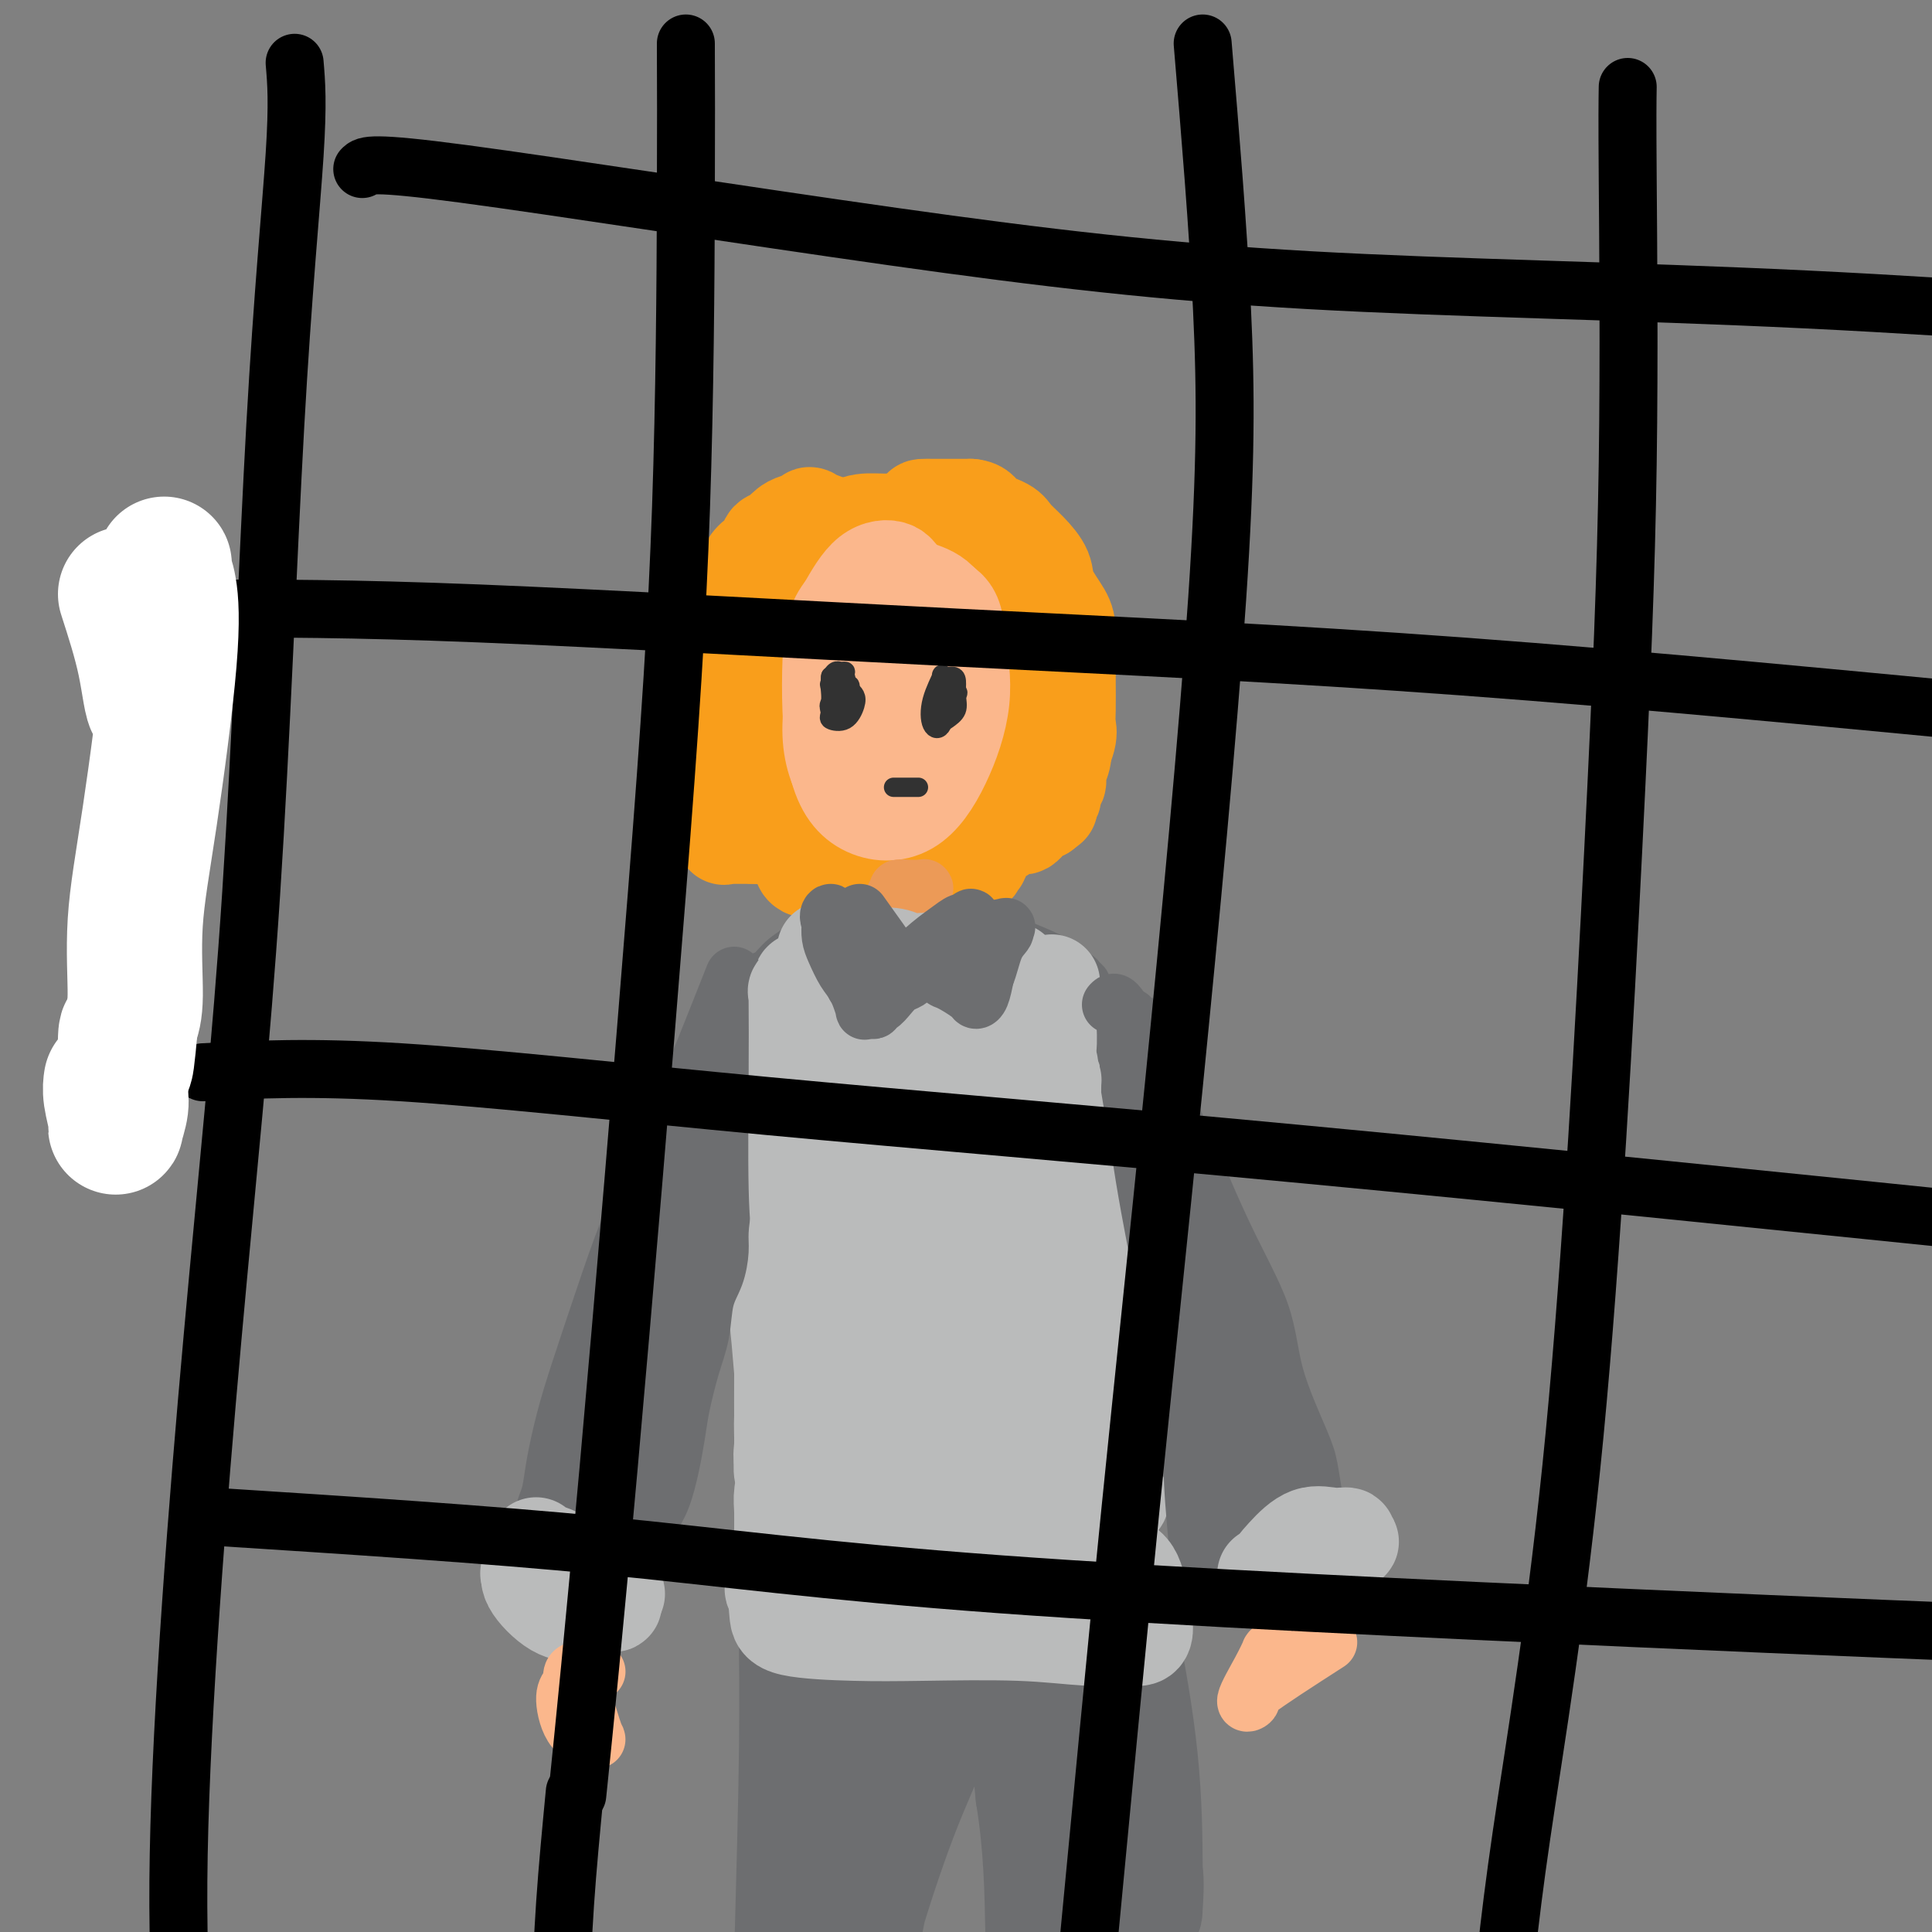<svg viewBox='0 0 400 400' version='1.1' xmlns='http://www.w3.org/2000/svg' xmlns:xlink='http://www.w3.org/1999/xlink'><rect x="0" y="0" width="400" height="400" fill="#808080" stroke="none"/><g fill='none' stroke='rgb(249,158,27)' stroke-width='20' stroke-linecap='round' stroke-linejoin='round'><path d='M176,110c-3.458,-1.244 -6.916,-2.488 -8,-3c-1.084,-0.512 0.205,-0.292 0,0c-0.205,0.292 -1.905,0.654 -3,1c-1.095,0.346 -1.584,0.674 -2,1c-0.416,0.326 -0.758,0.650 -1,1c-0.242,0.350 -0.384,0.727 -1,1c-0.616,0.273 -1.706,0.442 -2,1c-0.294,0.558 0.209,1.506 0,2c-0.209,0.494 -1.131,0.536 -2,1c-0.869,0.464 -1.686,1.351 -2,2c-0.314,0.649 -0.125,1.060 0,1c0.125,-0.060 0.184,-0.590 0,0c-0.184,0.590 -0.613,2.299 -1,3c-0.387,0.701 -0.733,0.394 -1,1c-0.267,0.606 -0.457,2.125 -1,3c-0.543,0.875 -1.441,1.107 -2,2c-0.559,0.893 -0.780,2.446 -1,4'/><path d='M149,131c-1.499,3.489 -0.247,2.710 0,3c0.247,0.290 -0.512,1.649 -1,3c-0.488,1.351 -0.705,2.695 -1,4c-0.295,1.305 -0.668,2.570 -1,4c-0.332,1.430 -0.622,3.024 -1,4c-0.378,0.976 -0.844,1.333 -1,2c-0.156,0.667 -0.000,1.643 0,2c0.000,0.357 -0.155,0.096 0,0c0.155,-0.096 0.619,-0.026 1,0c0.381,0.026 0.679,0.007 1,0c0.321,-0.007 0.663,-0.002 1,0c0.337,0.002 0.668,0.000 1,0c0.332,-0.000 0.666,-0.000 1,0c0.334,0.000 0.667,0.000 1,0'/><path d='M150,153c0.944,-0.091 0.306,-0.320 0,0c-0.306,0.320 -0.278,1.189 0,2c0.278,0.811 0.806,1.563 1,2c0.194,0.437 0.053,0.560 0,1c-0.053,0.440 -0.018,1.197 0,2c0.018,0.803 0.019,1.653 0,2c-0.019,0.347 -0.057,0.192 0,1c0.057,0.808 0.211,2.581 0,4c-0.211,1.419 -0.785,2.485 -1,3c-0.215,0.515 -0.071,0.478 0,1c0.071,0.522 0.068,1.604 0,2c-0.068,0.396 -0.200,0.106 0,0c0.200,-0.106 0.734,-0.028 1,0c0.266,0.028 0.264,0.008 1,0c0.736,-0.008 2.210,-0.002 3,0c0.790,0.002 0.895,0.001 1,0'/><path d='M156,173c1.575,0.044 2.512,0.155 3,0c0.488,-0.155 0.526,-0.574 1,-1c0.474,-0.426 1.385,-0.858 2,-1c0.615,-0.142 0.934,0.006 1,0c0.066,-0.006 -0.122,-0.168 0,0c0.122,0.168 0.554,0.664 1,1c0.446,0.336 0.907,0.510 1,1c0.093,0.490 -0.182,1.294 0,2c0.182,0.706 0.821,1.313 1,2c0.179,0.687 -0.102,1.452 0,2c0.102,0.548 0.589,0.877 1,1c0.411,0.123 0.748,0.038 1,0c0.252,-0.038 0.418,-0.031 1,0c0.582,0.031 1.580,0.085 2,0c0.420,-0.085 0.263,-0.310 1,-1c0.737,-0.690 2.369,-1.845 4,-3'/><path d='M176,176c1.511,-0.845 0.789,-0.959 1,-1c0.211,-0.041 1.356,-0.010 2,0c0.644,0.010 0.788,-0.001 1,0c0.212,0.001 0.493,0.014 1,0c0.507,-0.014 1.239,-0.055 2,0c0.761,0.055 1.550,0.204 2,1c0.450,0.796 0.563,2.238 1,3c0.437,0.762 1.200,0.846 2,1c0.800,0.154 1.637,0.380 2,1c0.363,0.620 0.253,1.633 1,2c0.747,0.367 2.351,0.087 3,0c0.649,-0.087 0.342,0.018 1,0c0.658,-0.018 2.279,-0.159 3,0c0.721,0.159 0.540,0.620 1,0c0.460,-0.620 1.560,-2.320 2,-3c0.440,-0.680 0.220,-0.340 0,0'/><path d='M201,180c1.327,-0.621 1.144,-0.673 1,-1c-0.144,-0.327 -0.249,-0.928 0,-1c0.249,-0.072 0.853,0.384 1,0c0.147,-0.384 -0.164,-1.609 0,-2c0.164,-0.391 0.804,0.050 1,0c0.196,-0.050 -0.053,-0.592 0,-1c0.053,-0.408 0.409,-0.684 1,-1c0.591,-0.316 1.419,-0.673 2,-1c0.581,-0.327 0.915,-0.623 1,-1c0.085,-0.377 -0.079,-0.836 0,-1c0.079,-0.164 0.402,-0.033 1,0c0.598,0.033 1.472,-0.033 2,0c0.528,0.033 0.708,0.163 1,0c0.292,-0.163 0.694,-0.621 1,-1c0.306,-0.379 0.516,-0.680 1,-1c0.484,-0.320 1.242,-0.660 2,-1'/><path d='M216,168c2.547,-1.990 1.415,-0.965 1,-1c-0.415,-0.035 -0.111,-1.130 0,-2c0.111,-0.870 0.030,-1.515 0,-2c-0.030,-0.485 -0.008,-0.810 0,-1c0.008,-0.190 0.002,-0.243 0,-1c-0.002,-0.757 -0.001,-2.216 0,-3c0.001,-0.784 0.001,-0.893 0,-1c-0.001,-0.107 -0.003,-0.211 0,-1c0.003,-0.789 0.010,-2.262 0,-3c-0.010,-0.738 -0.035,-0.741 0,-1c0.035,-0.259 0.132,-0.774 0,-2c-0.132,-1.226 -0.494,-3.163 -1,-5c-0.506,-1.837 -1.156,-3.575 -2,-5c-0.844,-1.425 -1.881,-2.538 -3,-4c-1.119,-1.462 -2.320,-3.275 -3,-5c-0.680,-1.725 -0.840,-3.363 -1,-5'/><path d='M207,126c-1.990,-3.904 -2.466,-4.164 -3,-5c-0.534,-0.836 -1.126,-2.248 -2,-4c-0.874,-1.752 -2.031,-3.842 -3,-5c-0.969,-1.158 -1.749,-1.382 -3,-2c-1.251,-0.618 -2.973,-1.629 -5,-2c-2.027,-0.371 -4.359,-0.100 -6,0c-1.641,0.100 -2.591,0.031 -4,0c-1.409,-0.031 -3.276,-0.024 -5,1c-1.724,1.024 -3.305,3.066 -5,5c-1.695,1.934 -3.505,3.759 -5,7c-1.495,3.241 -2.675,7.896 -3,14c-0.325,6.104 0.206,13.655 1,18c0.794,4.345 1.852,5.484 4,6c2.148,0.516 5.386,0.408 8,-2c2.614,-2.408 4.604,-7.117 6,-12c1.396,-4.883 2.198,-9.942 3,-15'/><path d='M185,130c1.287,-5.179 0.005,-4.627 -1,-5c-1.005,-0.373 -1.732,-1.670 -2,-2c-0.268,-0.330 -0.077,0.307 0,1c0.077,0.693 0.039,1.441 1,7c0.961,5.559 2.922,15.930 5,22c2.078,6.070 4.272,7.838 6,9c1.728,1.162 2.989,1.718 4,1c1.011,-0.718 1.772,-2.711 2,-7c0.228,-4.289 -0.078,-10.875 -1,-15c-0.922,-4.125 -2.461,-5.789 -4,-7c-1.539,-1.211 -3.079,-1.968 -4,-3c-0.921,-1.032 -1.222,-2.337 -2,-1c-0.778,1.337 -2.033,5.317 -2,11c0.033,5.683 1.355,13.068 3,17c1.645,3.932 3.613,4.409 5,3c1.387,-1.409 2.194,-4.705 3,-8'/><path d='M198,153c0.130,-2.887 -1.044,-6.105 -3,-9c-1.956,-2.895 -4.695,-5.466 -7,-7c-2.305,-1.534 -4.175,-2.030 -6,-2c-1.825,0.030 -3.605,0.587 -5,1c-1.395,0.413 -2.406,0.680 -3,1c-0.594,0.320 -0.771,0.691 0,-1c0.771,-1.691 2.490,-5.444 4,-9c1.510,-3.556 2.809,-6.914 4,-9c1.191,-2.086 2.273,-2.899 3,-4c0.727,-1.101 1.100,-2.491 2,-4c0.900,-1.509 2.327,-3.136 3,-4c0.673,-0.864 0.592,-0.963 1,-1c0.408,-0.037 1.305,-0.010 2,0c0.695,0.010 1.187,0.003 2,0c0.813,-0.003 1.947,-0.001 3,0c1.053,0.001 2.027,0.000 3,0'/><path d='M201,105c2.161,0.200 2.065,1.201 3,2c0.935,0.799 2.903,1.398 4,2c1.097,0.602 1.323,1.207 2,2c0.677,0.793 1.803,1.774 3,3c1.197,1.226 2.464,2.699 3,4c0.536,1.301 0.340,2.432 1,4c0.660,1.568 2.177,3.575 3,5c0.823,1.425 0.952,2.268 1,4c0.048,1.732 0.015,4.352 0,6c-0.015,1.648 -0.011,2.325 0,4c0.011,1.675 0.028,4.347 0,6c-0.028,1.653 -0.101,2.285 0,3c0.101,0.715 0.378,1.511 0,3c-0.378,1.489 -1.409,3.670 -2,5c-0.591,1.330 -0.740,1.809 -1,2c-0.260,0.191 -0.630,0.096 -1,0'/><path d='M217,160c-0.619,1.256 -0.167,0.896 0,1c0.167,0.104 0.049,0.671 0,1c-0.049,0.329 -0.028,0.421 0,1c0.028,0.579 0.064,1.645 0,2c-0.064,0.355 -0.228,-0.001 0,0c0.228,0.001 0.850,0.359 1,0c0.150,-0.359 -0.170,-1.436 0,-2c0.170,-0.564 0.829,-0.615 1,-1c0.171,-0.385 -0.146,-1.104 0,-2c0.146,-0.896 0.756,-1.970 1,-3c0.244,-1.030 0.122,-2.015 0,-3'/><path d='M220,154c0.310,-1.786 -0.417,-1.750 -2,-2c-1.583,-0.250 -4.024,-0.786 -5,-1c-0.976,-0.214 -0.488,-0.107 0,0'/></g>
<g fill='none' stroke='rgb(251,183,140)' stroke-width='20' stroke-linecap='round' stroke-linejoin='round'><path d='M187,131c-1.077,-3.612 -2.153,-7.225 -3,-8c-0.847,-0.775 -1.464,1.287 -2,4c-0.536,2.713 -0.990,6.078 -1,9c-0.010,2.922 0.426,5.400 1,7c0.574,1.600 1.287,2.320 2,1c0.713,-1.320 1.426,-4.681 2,-8c0.574,-3.319 1.010,-6.595 1,-9c-0.010,-2.405 -0.467,-3.937 -1,-5c-0.533,-1.063 -1.141,-1.657 -2,-2c-0.859,-0.343 -1.970,-0.435 -3,0c-1.030,0.435 -1.978,1.398 -3,5c-1.022,3.602 -2.116,9.845 -3,15c-0.884,5.155 -1.557,9.224 -1,13c0.557,3.776 2.345,7.260 4,9c1.655,1.740 3.176,1.738 5,0c1.824,-1.738 3.950,-5.211 5,-9c1.050,-3.789 1.025,-7.895 1,-12'/><path d='M189,141c-0.304,-3.614 -1.565,-6.648 -3,-9c-1.435,-2.352 -3.046,-4.021 -4,-5c-0.954,-0.979 -1.252,-1.269 -2,-1c-0.748,0.269 -1.945,1.097 -3,3c-1.055,1.903 -1.968,4.881 -3,9c-1.032,4.119 -2.182,9.380 -2,14c0.182,4.620 1.696,8.599 4,11c2.304,2.401 5.397,3.224 9,1c3.603,-2.224 7.715,-7.494 10,-11c2.285,-3.506 2.742,-5.248 3,-9c0.258,-3.752 0.317,-9.515 0,-13c-0.317,-3.485 -1.010,-4.694 -3,-6c-1.990,-1.306 -5.276,-2.711 -7,-4c-1.724,-1.289 -1.887,-2.462 -3,-3c-1.113,-0.538 -3.175,-0.439 -5,1c-1.825,1.439 -3.412,4.220 -5,7'/><path d='M175,126c-2.222,2.671 -2.777,5.347 -3,11c-0.223,5.653 -0.115,14.282 1,20c1.115,5.718 3.235,8.525 6,10c2.765,1.475 6.173,1.619 9,0c2.827,-1.619 5.073,-5.000 7,-9c1.927,-4.000 3.537,-8.619 4,-13c0.463,-4.381 -0.219,-8.526 -1,-12c-0.781,-3.474 -1.659,-6.279 -3,-8c-1.341,-1.721 -3.143,-2.358 -5,-3c-1.857,-0.642 -3.769,-1.288 -5,-1c-1.231,0.288 -1.780,1.511 -2,2c-0.220,0.489 -0.110,0.245 0,0'/></g>
<g fill='none' stroke='rgb(236,154,87)' stroke-width='12' stroke-linecap='round' stroke-linejoin='round'><path d='M183,189c0.847,1.490 1.694,2.980 2,5c0.306,2.020 0.072,4.571 0,6c-0.072,1.429 0.019,1.735 0,1c-0.019,-0.735 -0.149,-2.511 0,-4c0.149,-1.489 0.575,-2.690 1,-4c0.425,-1.310 0.847,-2.729 1,-4c0.153,-1.271 0.037,-2.393 0,-3c-0.037,-0.607 0.005,-0.699 0,-1c-0.005,-0.301 -0.058,-0.813 0,-1c0.058,-0.187 0.226,-0.050 0,0c-0.226,0.050 -0.845,0.013 -1,0c-0.155,-0.013 0.154,-0.004 1,0c0.846,0.004 2.228,0.001 3,0c0.772,-0.001 0.935,-0.000 1,0c0.065,0.000 0.033,0.000 0,0'/><path d='M191,184c0.663,-0.312 0.322,-0.092 0,1c-0.322,1.092 -0.624,3.055 -1,5c-0.376,1.945 -0.826,3.873 -1,5c-0.174,1.127 -0.071,1.452 0,1c0.071,-0.452 0.110,-1.681 0,-3c-0.110,-1.319 -0.370,-2.728 -1,-4c-0.630,-1.272 -1.629,-2.405 -2,-3c-0.371,-0.595 -0.112,-0.651 0,-1c0.112,-0.349 0.079,-0.993 0,-1c-0.079,-0.007 -0.202,0.621 -1,2c-0.798,1.379 -2.270,3.507 -3,5c-0.730,1.493 -0.718,2.350 -1,3c-0.282,0.650 -0.859,1.092 -1,1c-0.141,-0.092 0.154,-0.717 1,-2c0.846,-1.283 2.242,-3.224 3,-4c0.758,-0.776 0.879,-0.388 1,0'/><path d='M185,189c0.679,-1.178 0.378,-1.622 0,0c-0.378,1.622 -0.833,5.311 -1,7c-0.167,1.689 -0.045,1.378 0,1c0.045,-0.378 0.013,-0.822 0,-1c-0.013,-0.178 -0.006,-0.089 0,0'/></g>
<g fill='none' stroke='rgb(0,0,0)' stroke-width='12' stroke-linecap='round' stroke-linejoin='round'><path d='M177,198c1.234,1.701 2.469,3.401 3,4c0.531,0.599 0.359,0.096 1,0c0.641,-0.096 2.094,0.217 4,0c1.906,-0.217 4.266,-0.962 6,-2c1.734,-1.038 2.844,-2.368 4,-3c1.156,-0.632 2.360,-0.564 3,-1c0.640,-0.436 0.716,-1.374 1,-2c0.284,-0.626 0.776,-0.940 1,-1c0.224,-0.060 0.181,0.135 0,0c-0.181,-0.135 -0.499,-0.600 -1,0c-0.501,0.600 -1.184,2.266 -2,3c-0.816,0.734 -1.766,0.536 -3,1c-1.234,0.464 -2.754,1.588 -4,2c-1.246,0.412 -2.220,0.111 -3,0c-0.780,-0.111 -1.366,-0.032 -2,0c-0.634,0.032 -1.317,0.016 -2,0'/><path d='M183,199c-2.992,0.993 -1.971,0.476 -2,0c-0.029,-0.476 -1.107,-0.911 -2,-1c-0.893,-0.089 -1.602,0.168 -2,0c-0.398,-0.168 -0.485,-0.760 -1,-1c-0.515,-0.240 -1.458,-0.126 -2,0c-0.542,0.126 -0.684,0.265 -1,0c-0.316,-0.265 -0.804,-0.933 -1,-1c-0.196,-0.067 -0.098,0.466 0,1'/><path d='M172,197c-1.711,0.133 -0.489,1.467 0,2c0.489,0.533 0.244,0.267 0,0'/></g>
<g fill='none' stroke='rgb(109,110,112)' stroke-width='12' stroke-linecap='round' stroke-linejoin='round'><path d='M176,199c0.226,0.714 0.452,1.428 1,2c0.548,0.572 1.419,1.003 3,1c1.581,-0.003 3.872,-0.439 5,-1c1.128,-0.561 1.094,-1.248 1,-2c-0.094,-0.752 -0.249,-1.567 -1,-2c-0.751,-0.433 -2.099,-0.482 -4,0c-1.901,0.482 -4.355,1.494 -6,2c-1.645,0.506 -2.481,0.505 -3,0c-0.519,-0.505 -0.720,-1.514 -1,-2c-0.280,-0.486 -0.639,-0.448 -1,-1c-0.361,-0.552 -0.724,-1.694 -1,-2c-0.276,-0.306 -0.463,0.225 0,1c0.463,0.775 1.578,1.795 3,3c1.422,1.205 3.152,2.594 5,3c1.848,0.406 3.814,-0.170 6,-1c2.186,-0.830 4.593,-1.915 7,-3'/><path d='M190,197c2.901,-0.817 3.653,-0.860 4,-1c0.347,-0.140 0.288,-0.377 1,-1c0.712,-0.623 2.193,-1.632 3,-2c0.807,-0.368 0.938,-0.096 1,0c0.062,0.096 0.055,0.014 0,0c-0.055,-0.014 -0.159,0.038 0,0c0.159,-0.038 0.580,-0.167 1,0c0.420,0.167 0.840,0.630 1,1c0.160,0.370 0.059,0.648 0,1c-0.059,0.352 -0.075,0.778 0,1c0.075,0.222 0.243,0.242 0,1c-0.243,0.758 -0.897,2.256 -2,3c-1.103,0.744 -2.657,0.736 -4,1c-1.343,0.264 -2.477,0.802 -4,1c-1.523,0.198 -3.435,0.057 -5,0c-1.565,-0.057 -2.782,-0.028 -4,0'/><path d='M182,202c-3.213,0.302 -2.744,0.057 -3,0c-0.256,-0.057 -1.237,0.073 -2,0c-0.763,-0.073 -1.307,-0.350 -2,-1c-0.693,-0.650 -1.534,-1.673 -2,-2c-0.466,-0.327 -0.558,0.040 -1,0c-0.442,-0.040 -1.235,-0.488 -2,-1c-0.765,-0.512 -1.503,-1.087 -2,-1c-0.497,0.087 -0.754,0.835 -1,1c-0.246,0.165 -0.481,-0.255 -1,0c-0.519,0.255 -1.323,1.184 -2,2c-0.677,0.816 -1.228,1.518 -2,2c-0.772,0.482 -1.765,0.745 -2,1c-0.235,0.255 0.287,0.501 1,0c0.713,-0.501 1.615,-1.750 3,-3c1.385,-1.250 3.253,-2.500 4,-3c0.747,-0.500 0.374,-0.250 0,0'/><path d='M168,197c0.962,-0.984 0.369,-0.945 -1,0c-1.369,0.945 -3.512,2.794 -5,4c-1.488,1.206 -2.322,1.768 -3,2c-0.678,0.232 -1.201,0.134 -1,0c0.201,-0.134 1.128,-0.305 2,-1c0.872,-0.695 1.691,-1.914 3,-3c1.309,-1.086 3.107,-2.038 3,-2c-0.107,0.038 -2.121,1.066 -4,3c-1.879,1.934 -3.623,4.775 -5,6c-1.377,1.225 -2.385,0.836 -2,0c0.385,-0.836 2.164,-2.119 4,-3c1.836,-0.881 3.729,-1.360 6,-2c2.271,-0.640 4.919,-1.442 7,-2c2.081,-0.558 3.595,-0.874 5,-1c1.405,-0.126 2.703,-0.063 4,0'/><path d='M181,198c3.812,-1.480 1.344,-1.181 2,-1c0.656,0.181 4.438,0.243 7,0c2.562,-0.243 3.903,-0.790 5,-1c1.097,-0.210 1.949,-0.082 3,0c1.051,0.082 2.302,0.117 3,0c0.698,-0.117 0.844,-0.385 2,0c1.156,0.385 3.321,1.423 5,2c1.679,0.577 2.872,0.695 4,1c1.128,0.305 2.193,0.799 3,1c0.807,0.201 1.357,0.109 2,0c0.643,-0.109 1.378,-0.235 0,-1c-1.378,-0.765 -4.871,-2.167 -7,-3c-2.129,-0.833 -2.894,-1.095 -3,-1c-0.106,0.095 0.447,0.548 1,1'/><path d='M208,196c-1.496,-0.832 -1.737,-0.912 0,0c1.737,0.912 5.450,2.817 8,4c2.550,1.183 3.936,1.643 5,2c1.064,0.357 1.804,0.612 2,1c0.196,0.388 -0.154,0.908 0,1c0.154,0.092 0.811,-0.244 1,0c0.189,0.244 -0.090,1.068 0,2c0.090,0.932 0.549,1.971 1,3c0.451,1.029 0.894,2.049 1,4c0.106,1.951 -0.125,4.833 0,7c0.125,2.167 0.607,3.619 1,5c0.393,1.381 0.696,2.690 1,4'/><path d='M228,229c0.939,4.825 0.788,4.389 1,5c0.212,0.611 0.789,2.269 1,3c0.211,0.731 0.057,0.534 0,1c-0.057,0.466 -0.015,1.596 0,2c0.015,0.404 0.004,0.083 0,1c-0.004,0.917 -0.001,3.073 0,4c0.001,0.927 0.000,0.624 0,1c-0.000,0.376 -0.000,1.432 0,2c0.000,0.568 0.000,0.650 0,1c-0.000,0.350 -0.000,0.970 0,1c0.000,0.030 0.000,-0.530 0,-1c-0.000,-0.470 -0.000,-0.848 0,-1c0.000,-0.152 0.000,-0.076 0,0'/></g>
<g fill='none' stroke='rgb(186,187,187)' stroke-width='20' stroke-linecap='round' stroke-linejoin='round'><path d='M168,206c0.084,5.891 0.168,11.782 1,21c0.832,9.218 2.413,21.762 3,30c0.587,8.238 0.182,12.171 0,14c-0.182,1.829 -0.141,1.555 0,0c0.141,-1.555 0.381,-4.392 0,-10c-0.381,-5.608 -1.384,-13.988 -2,-20c-0.616,-6.012 -0.844,-9.656 -1,-13c-0.156,-3.344 -0.238,-6.386 0,-9c0.238,-2.614 0.796,-4.799 1,-6c0.204,-1.201 0.054,-1.417 0,-2c-0.054,-0.583 -0.011,-1.531 0,-2c0.011,-0.469 -0.011,-0.458 0,-1c0.011,-0.542 0.055,-1.637 0,-2c-0.055,-0.363 -0.211,0.006 0,0c0.211,-0.006 0.788,-0.386 1,-1c0.212,-0.614 0.061,-1.461 0,-2c-0.061,-0.539 -0.030,-0.769 0,-1'/><path d='M171,202c-0.215,-10.625 -0.254,-2.689 0,0c0.254,2.689 0.800,0.131 1,-1c0.200,-1.131 0.054,-0.835 0,-1c-0.054,-0.165 -0.016,-0.790 0,-1c0.016,-0.210 0.011,-0.003 0,0c-0.011,0.003 -0.029,-0.197 0,0c0.029,0.197 0.106,0.792 0,1c-0.106,0.208 -0.394,0.028 0,0c0.394,-0.028 1.469,0.096 2,0c0.531,-0.096 0.519,-0.414 1,0c0.481,0.414 1.455,1.558 2,2c0.545,0.442 0.662,0.180 1,0c0.338,-0.180 0.899,-0.279 2,0c1.101,0.279 2.743,0.937 4,1c1.257,0.063 2.128,-0.468 3,-1'/><path d='M187,202c2.976,0.492 2.915,0.223 3,0c0.085,-0.223 0.315,-0.398 1,-1c0.685,-0.602 1.826,-1.629 2,-2c0.174,-0.371 -0.620,-0.086 -1,0c-0.380,0.086 -0.346,-0.028 -1,0c-0.654,0.028 -1.996,0.196 -3,0c-1.004,-0.196 -1.670,-0.756 -3,-1c-1.330,-0.244 -3.324,-0.171 -4,0c-0.676,0.171 -0.033,0.441 0,1c0.033,0.559 -0.542,1.409 0,2c0.542,0.591 2.201,0.925 4,1c1.799,0.075 3.736,-0.110 5,0c1.264,0.110 1.854,0.514 3,0c1.146,-0.514 2.847,-1.946 4,-3c1.153,-1.054 1.758,-1.730 2,-2c0.242,-0.270 0.121,-0.135 0,0'/><path d='M199,197c1.094,-0.770 0.828,-0.196 1,0c0.172,0.196 0.781,0.014 1,0c0.219,-0.014 0.047,0.140 0,0c-0.047,-0.140 0.030,-0.573 1,0c0.970,0.573 2.831,2.154 4,3c1.169,0.846 1.644,0.958 2,1c0.356,0.042 0.592,0.016 1,0c0.408,-0.016 0.987,-0.020 1,0c0.013,0.020 -0.540,0.063 -1,0c-0.460,-0.063 -0.826,-0.233 -1,1c-0.174,1.233 -0.157,3.869 -1,7c-0.843,3.131 -2.545,6.757 -4,13c-1.455,6.243 -2.661,15.104 -4,22c-1.339,6.896 -2.811,11.827 -4,16c-1.189,4.173 -2.094,7.586 -3,11'/><path d='M192,271c-2.857,11.401 -1.499,4.905 -1,3c0.499,-1.905 0.140,0.782 0,0c-0.140,-0.782 -0.061,-5.032 0,-9c0.061,-3.968 0.105,-7.655 0,-15c-0.105,-7.345 -0.358,-18.350 -1,-25c-0.642,-6.650 -1.675,-8.947 -2,-10c-0.325,-1.053 0.056,-0.862 0,-1c-0.056,-0.138 -0.550,-0.606 -1,3c-0.450,3.606 -0.858,11.286 -1,18c-0.142,6.714 -0.018,12.461 0,17c0.018,4.539 -0.068,7.868 0,7c0.068,-0.868 0.292,-5.934 0,-11c-0.292,-5.066 -1.099,-10.131 -2,-16c-0.901,-5.869 -1.896,-12.542 -3,-16c-1.104,-3.458 -2.315,-3.702 -3,-4c-0.685,-0.298 -0.842,-0.649 -1,-1'/><path d='M177,211c-1.498,-2.705 -1.742,1.032 -2,3c-0.258,1.968 -0.528,2.169 -1,5c-0.472,2.831 -1.146,8.294 -1,13c0.146,4.706 1.111,8.654 2,13c0.889,4.346 1.702,9.090 2,12c0.298,2.910 0.080,3.985 0,6c-0.080,2.015 -0.022,4.970 0,7c0.022,2.030 0.007,3.136 0,4c-0.007,0.864 -0.005,1.485 0,2c0.005,0.515 0.012,0.922 0,1c-0.012,0.078 -0.045,-0.175 0,0c0.045,0.175 0.166,0.778 0,1c-0.166,0.222 -0.619,0.063 -1,0c-0.381,-0.063 -0.691,-0.032 -1,0'/><path d='M175,278c-0.261,3.185 0.088,0.649 0,-1c-0.088,-1.649 -0.612,-2.410 -1,-5c-0.388,-2.590 -0.640,-7.011 -1,-11c-0.360,-3.989 -0.829,-7.548 -1,-9c-0.171,-1.452 -0.043,-0.797 0,-1c0.043,-0.203 -0.000,-1.265 0,0c0.000,1.265 0.043,4.858 0,8c-0.043,3.142 -0.172,5.832 0,9c0.172,3.168 0.644,6.814 1,9c0.356,2.186 0.596,2.910 1,4c0.404,1.090 0.970,2.544 1,3c0.030,0.456 -0.478,-0.088 0,0c0.478,0.088 1.943,0.807 3,1c1.057,0.193 1.708,-0.140 4,0c2.292,0.140 6.226,0.754 9,1c2.774,0.246 4.387,0.123 6,0'/><path d='M197,286c4.125,0.315 3.437,0.102 4,0c0.563,-0.102 2.377,-0.093 3,0c0.623,0.093 0.054,0.269 0,0c-0.054,-0.269 0.408,-0.982 1,-2c0.592,-1.018 1.314,-2.342 2,-5c0.686,-2.658 1.337,-6.651 2,-11c0.663,-4.349 1.340,-9.056 2,-13c0.660,-3.944 1.305,-7.126 2,-11c0.695,-3.874 1.440,-8.438 2,-11c0.560,-2.562 0.935,-3.120 1,-5c0.065,-1.880 -0.179,-5.081 0,-7c0.179,-1.919 0.780,-2.556 1,-4c0.220,-1.444 0.059,-3.697 0,-5c-0.059,-1.303 -0.017,-1.658 0,-2c0.017,-0.342 0.008,-0.671 0,-1'/><path d='M217,209c1.524,-10.845 0.333,-2.957 0,0c-0.333,2.957 0.191,0.983 0,0c-0.191,-0.983 -1.096,-0.975 -2,2c-0.904,2.975 -1.805,8.916 -2,11c-0.195,2.084 0.317,0.312 0,3c-0.317,2.688 -1.462,9.835 -2,15c-0.538,5.165 -0.469,8.346 -1,11c-0.531,2.654 -1.662,4.780 -2,7c-0.338,2.220 0.118,4.535 0,6c-0.118,1.465 -0.811,2.080 -1,3c-0.189,0.920 0.126,2.144 0,3c-0.126,0.856 -0.694,1.343 -1,1c-0.306,-0.343 -0.352,-1.515 0,-4c0.352,-2.485 1.100,-6.281 2,-10c0.900,-3.719 1.950,-7.359 3,-11'/><path d='M211,246c0.557,-5.263 -0.049,-6.422 0,-8c0.049,-1.578 0.753,-3.576 1,-6c0.247,-2.424 0.036,-5.274 0,-8c-0.036,-2.726 0.103,-5.329 0,-7c-0.103,-1.671 -0.447,-2.411 -1,-2c-0.553,0.411 -1.314,1.971 -3,4c-1.686,2.029 -4.295,4.527 -7,8c-2.705,3.473 -5.504,7.923 -7,10c-1.496,2.077 -1.690,1.782 -3,1c-1.310,-0.782 -3.737,-2.051 -5,-3c-1.263,-0.949 -1.361,-1.579 -2,-2c-0.639,-0.421 -1.821,-0.635 -3,-1c-1.179,-0.365 -2.357,-0.881 -3,-1c-0.643,-0.119 -0.750,0.160 -1,0c-0.250,-0.160 -0.643,-0.760 -1,-1c-0.357,-0.240 -0.679,-0.120 -1,0'/><path d='M175,230c-2.840,-1.059 -0.439,-0.206 0,0c0.439,0.206 -1.084,-0.236 -2,0c-0.916,0.236 -1.226,1.150 -2,3c-0.774,1.850 -2.011,4.634 -2,8c0.011,3.366 1.271,7.312 2,9c0.729,1.688 0.927,1.118 1,1c0.073,-0.118 0.022,0.218 0,1c-0.022,0.782 -0.014,2.011 0,3c0.014,0.989 0.035,1.739 0,2c-0.035,0.261 -0.125,0.032 0,-1c0.125,-1.032 0.464,-2.866 0,-5c-0.464,-2.134 -1.732,-4.567 -3,-7'/><path d='M169,244c-0.705,-2.368 -0.966,-2.790 -1,-3c-0.034,-0.210 0.160,-0.210 0,0c-0.160,0.210 -0.673,0.630 0,5c0.673,4.370 2.531,12.690 3,16c0.469,3.310 -0.451,1.608 0,2c0.451,0.392 2.272,2.876 3,4c0.728,1.124 0.364,0.886 0,1c-0.364,0.114 -0.728,0.580 -1,0c-0.272,-0.580 -0.451,-2.206 -1,-4c-0.549,-1.794 -1.468,-3.758 -2,-7c-0.532,-3.242 -0.679,-7.764 -1,-10c-0.321,-2.236 -0.818,-2.187 -1,-2c-0.182,0.187 -0.049,0.512 0,2c0.049,1.488 0.014,4.139 0,7c-0.014,2.861 -0.007,5.930 0,9'/><path d='M168,264c-0.730,4.257 -2.053,6.899 -3,10c-0.947,3.101 -1.516,6.661 -2,10c-0.484,3.339 -0.884,6.457 -1,9c-0.116,2.543 0.051,4.513 0,6c-0.051,1.487 -0.322,2.493 0,3c0.322,0.507 1.235,0.516 3,1c1.765,0.484 4.380,1.444 7,2c2.620,0.556 5.243,0.709 8,1c2.757,0.291 5.648,0.722 9,1c3.352,0.278 7.164,0.404 10,1c2.836,0.596 4.696,1.663 7,2c2.304,0.337 5.051,-0.056 7,0c1.949,0.056 3.100,0.561 5,1c1.900,0.439 4.550,0.810 6,1c1.450,0.190 1.700,0.197 2,0c0.300,-0.197 0.650,-0.599 1,-1'/><path d='M227,311c9.981,0.659 2.435,-2.195 0,-4c-2.435,-1.805 0.243,-2.562 1,-6c0.757,-3.438 -0.407,-9.556 -1,-14c-0.593,-4.444 -0.614,-7.213 -1,-12c-0.386,-4.787 -1.137,-11.592 -2,-17c-0.863,-5.408 -1.839,-9.418 -3,-15c-1.161,-5.582 -2.507,-12.735 -3,-16c-0.493,-3.265 -0.135,-2.640 0,-3c0.135,-0.360 0.045,-1.703 0,1c-0.045,2.703 -0.045,9.453 0,16c0.045,6.547 0.135,12.893 0,20c-0.135,7.107 -0.495,14.976 -1,20c-0.505,5.024 -1.156,7.202 -2,9c-0.844,1.798 -1.881,3.215 -3,4c-1.119,0.785 -2.320,0.939 -5,1c-2.680,0.061 -6.840,0.031 -11,0'/><path d='M196,295c-3.730,-0.176 -5.056,-1.116 -8,-2c-2.944,-0.884 -7.508,-1.714 -10,-2c-2.492,-0.286 -2.914,-0.030 -3,0c-0.086,0.030 0.164,-0.168 1,-1c0.836,-0.832 2.257,-2.299 3,-3c0.743,-0.701 0.809,-0.635 0,0c-0.809,0.635 -2.491,1.840 -4,3c-1.509,1.160 -2.843,2.275 -4,4c-1.157,1.725 -2.135,4.058 -3,6c-0.865,1.942 -1.615,3.492 -2,5c-0.385,1.508 -0.404,2.975 0,4c0.404,1.025 1.230,1.609 2,2c0.770,0.391 1.485,0.589 5,1c3.515,0.411 9.831,1.034 15,1c5.169,-0.034 9.191,-0.724 13,-1c3.809,-0.276 7.404,-0.138 11,0'/><path d='M212,312c3.847,-0.213 1.463,-0.247 1,0c-0.463,0.247 0.995,0.775 2,1c1.005,0.225 1.558,0.146 2,0c0.442,-0.146 0.772,-0.361 0,0c-0.772,0.361 -2.645,1.296 -5,2c-2.355,0.704 -5.190,1.177 -10,0c-4.810,-1.177 -11.594,-4.005 -17,-5c-5.406,-0.995 -9.434,-0.159 -13,0c-3.566,0.159 -6.668,-0.360 -8,-1c-1.332,-0.640 -0.893,-1.401 -1,-2c-0.107,-0.599 -0.761,-1.037 -1,-2c-0.239,-0.963 -0.064,-2.452 0,-4c0.064,-1.548 0.018,-3.157 0,-6c-0.018,-2.843 -0.009,-6.922 0,-11'/><path d='M162,284c-0.478,-5.813 -0.674,-7.847 -1,-11c-0.326,-3.153 -0.782,-7.426 -1,-11c-0.218,-3.574 -0.198,-6.448 0,-10c0.198,-3.552 0.573,-7.783 1,-11c0.427,-3.217 0.907,-5.422 1,-8c0.093,-2.578 -0.200,-5.530 0,-8c0.200,-2.470 0.895,-4.459 1,-6c0.105,-1.541 -0.378,-2.633 0,-4c0.378,-1.367 1.619,-3.007 2,-4c0.381,-0.993 -0.098,-1.337 0,-2c0.098,-0.663 0.772,-1.644 1,-2c0.228,-0.356 0.010,-0.085 0,-1c-0.010,-0.915 0.190,-3.016 0,-3c-0.190,0.016 -0.768,2.147 -1,3c-0.232,0.853 -0.116,0.426 0,0'/></g>
<g fill='none' stroke='rgb(109,110,112)' stroke-width='12' stroke-linecap='round' stroke-linejoin='round'><path d='M152,202c-2.626,6.640 -5.252,13.281 -8,20c-2.748,6.719 -5.618,13.518 -8,19c-2.382,5.482 -4.277,9.648 -6,14c-1.723,4.352 -3.273,8.891 -5,14c-1.727,5.109 -3.629,10.787 -5,15c-1.371,4.213 -2.210,6.961 -3,10c-0.790,3.039 -1.532,6.369 -2,9c-0.468,2.631 -0.663,4.565 -1,6c-0.337,1.435 -0.818,2.373 -1,3c-0.182,0.627 -0.066,0.943 0,1c0.066,0.057 0.082,-0.145 0,0c-0.082,0.145 -0.262,0.638 0,1c0.262,0.362 0.967,0.592 2,1c1.033,0.408 2.393,0.995 4,2c1.607,1.005 3.459,2.430 5,3c1.541,0.570 2.770,0.285 4,0'/><path d='M128,320c2.654,1.626 1.790,1.691 2,2c0.210,0.309 1.494,0.863 2,0c0.506,-0.863 0.232,-3.142 1,-5c0.768,-1.858 2.577,-3.295 4,-7c1.423,-3.705 2.460,-9.677 3,-13c0.540,-3.323 0.582,-3.997 1,-6c0.418,-2.003 1.212,-5.334 2,-8c0.788,-2.666 1.570,-4.668 2,-7c0.430,-2.332 0.510,-4.995 1,-7c0.490,-2.005 1.392,-3.354 2,-5c0.608,-1.646 0.922,-3.590 1,-5c0.078,-1.410 -0.078,-2.287 0,-4c0.078,-1.713 0.392,-4.263 1,-6c0.608,-1.737 1.510,-2.660 2,-4c0.490,-1.340 0.569,-3.097 1,-6c0.431,-2.903 1.216,-6.951 2,-11'/><path d='M155,228c2.773,-14.614 0.706,-10.149 0,-9c-0.706,1.149 -0.052,-1.017 0,-2c0.052,-0.983 -0.499,-0.781 -2,2c-1.501,2.781 -3.951,8.142 -6,15c-2.049,6.858 -3.698,15.214 -7,25c-3.302,9.786 -8.258,21.001 -11,28c-2.742,6.999 -3.271,9.782 -4,13c-0.729,3.218 -1.660,6.873 -2,9c-0.340,2.127 -0.091,2.728 0,3c0.091,0.272 0.023,0.216 0,1c-0.023,0.784 -0.003,2.408 0,3c0.003,0.592 -0.013,0.150 0,0c0.013,-0.150 0.055,-0.009 0,0c-0.055,0.009 -0.207,-0.113 1,-2c1.207,-1.887 3.773,-5.539 7,-13c3.227,-7.461 7.113,-18.730 11,-30'/><path d='M142,271c3.801,-10.738 3.802,-15.085 4,-18c0.198,-2.915 0.592,-4.400 1,-6c0.408,-1.600 0.831,-3.314 1,-4c0.169,-0.686 0.085,-0.343 0,0'/><path d='M230,208c0.396,-0.471 0.792,-0.942 2,1c1.208,1.942 3.227,6.298 5,10c1.773,3.702 3.301,6.752 6,13c2.699,6.248 6.568,15.695 10,23c3.432,7.305 6.425,12.469 8,17c1.575,4.531 1.732,8.430 3,13c1.268,4.570 3.647,9.813 5,13c1.353,3.187 1.681,4.318 2,6c0.319,1.682 0.627,3.913 1,6c0.373,2.087 0.809,4.029 1,5c0.191,0.971 0.138,0.969 0,1c-0.138,0.031 -0.360,0.094 -1,0c-0.640,-0.094 -1.697,-0.345 -3,0c-1.303,0.345 -2.851,1.285 -5,2c-2.149,0.715 -4.900,1.204 -7,2c-2.100,0.796 -3.550,1.898 -5,3'/><path d='M252,323c-4.170,1.553 -4.094,1.436 -4,1c0.094,-0.436 0.208,-1.192 0,-4c-0.208,-2.808 -0.738,-7.669 -1,-13c-0.262,-5.331 -0.256,-11.133 -1,-17c-0.744,-5.867 -2.238,-11.800 -4,-20c-1.762,-8.200 -3.794,-18.668 -5,-26c-1.206,-7.332 -1.588,-11.528 -2,-17c-0.412,-5.472 -0.855,-12.221 -1,-15c-0.145,-2.779 0.009,-1.588 0,-1c-0.009,0.588 -0.182,0.573 0,2c0.182,1.427 0.718,4.296 3,14c2.282,9.704 6.310,26.244 9,39c2.690,12.756 4.041,21.728 5,28c0.959,6.272 1.528,9.842 2,13c0.472,3.158 0.849,5.902 1,6c0.151,0.098 0.075,-2.451 0,-5'/><path d='M254,308c-0.405,-2.643 -1.418,-6.751 -2,-11c-0.582,-4.249 -0.734,-8.641 -2,-15c-1.266,-6.359 -3.647,-14.686 -5,-21c-1.353,-6.314 -1.678,-10.614 -2,-13c-0.322,-2.386 -0.643,-2.856 0,0c0.643,2.856 2.248,9.039 5,18c2.752,8.961 6.651,20.699 9,29c2.349,8.301 3.149,13.163 4,16c0.851,2.837 1.752,3.648 2,4c0.248,0.352 -0.157,0.243 0,0c0.157,-0.243 0.878,-0.621 1,-1c0.122,-0.379 -0.354,-0.759 0,-1c0.354,-0.241 1.538,-0.343 2,-3c0.462,-2.657 0.201,-7.869 -1,-13c-1.201,-5.131 -3.343,-10.180 -5,-14c-1.657,-3.820 -2.828,-6.410 -4,-9'/><path d='M256,274c-3.310,-6.452 -7.083,-11.083 -9,-12c-1.917,-0.917 -1.976,1.881 -2,3c-0.024,1.119 -0.012,0.560 0,0'/></g>
<g fill='none' stroke='rgb(186,187,187)' stroke-width='20' stroke-linecap='round' stroke-linejoin='round'><path d='M175,217c-2.955,11.818 -5.910,23.636 -7,27c-1.090,3.364 -0.317,-1.725 0,-7c0.317,-5.275 0.176,-10.736 0,-15c-0.176,-4.264 -0.387,-7.331 -1,-10c-0.613,-2.669 -1.628,-4.940 -2,-6c-0.372,-1.060 -0.100,-0.909 0,-1c0.100,-0.091 0.030,-0.424 0,0c-0.030,0.424 -0.018,1.606 0,4c0.018,2.394 0.044,5.999 0,13c-0.044,7.001 -0.157,17.396 0,24c0.157,6.604 0.583,9.416 1,13c0.417,3.584 0.824,7.938 2,9c1.176,1.062 3.119,-1.169 7,-3c3.881,-1.831 9.699,-3.262 15,-4c5.301,-0.738 10.086,-0.782 13,-2c2.914,-1.218 3.957,-3.609 5,-6'/><path d='M208,253c1.356,-2.168 2.246,-4.588 3,-7c0.754,-2.412 1.371,-4.816 2,-8c0.629,-3.184 1.269,-7.149 2,-10c0.731,-2.851 1.553,-4.589 2,-6c0.447,-1.411 0.519,-2.493 0,-1c-0.519,1.493 -1.628,5.563 -3,10c-1.372,4.437 -3.007,9.241 -5,15c-1.993,5.759 -4.344,12.474 -6,16c-1.656,3.526 -2.616,3.865 -3,4c-0.384,0.135 -0.192,0.068 0,0'/></g>
<g fill='none' stroke='rgb(109,110,112)' stroke-width='20' stroke-linecap='round' stroke-linejoin='round'><path d='M168,327c3.093,2.056 6.187,4.113 8,5c1.813,0.887 2.346,0.605 3,1c0.654,0.395 1.429,1.468 3,2c1.571,0.532 3.940,0.521 6,1c2.060,0.479 3.813,1.446 6,2c2.187,0.554 4.810,0.695 7,1c2.190,0.305 3.949,0.775 6,1c2.051,0.225 4.395,0.206 6,0c1.605,-0.206 2.472,-0.597 3,-1c0.528,-0.403 0.717,-0.818 1,-1c0.283,-0.182 0.660,-0.133 1,0c0.340,0.133 0.644,0.348 1,0c0.356,-0.348 0.766,-1.258 2,-2c1.234,-0.742 3.294,-1.315 5,-2c1.706,-0.685 3.059,-1.481 4,-2c0.941,-0.519 1.471,-0.759 2,-1'/><path d='M232,331c4.050,-1.558 1.674,-0.953 0,-1c-1.674,-0.047 -2.646,-0.745 -6,-1c-3.354,-0.255 -9.090,-0.069 -13,0c-3.910,0.069 -5.994,0.019 -10,0c-4.006,-0.019 -9.934,-0.006 -13,0c-3.066,0.006 -3.271,0.004 -5,0c-1.729,-0.004 -4.981,-0.011 -7,0c-2.019,0.011 -2.804,0.039 -4,0c-1.196,-0.039 -2.803,-0.147 -4,0c-1.197,0.147 -1.984,0.548 -3,1c-1.016,0.452 -2.262,0.956 -3,2c-0.738,1.044 -0.968,2.627 -1,7c-0.032,4.373 0.134,11.535 0,23c-0.134,11.465 -0.567,27.232 -1,43'/><path d='M165,377c-0.347,3.275 -0.695,6.550 0,0c0.695,-6.550 2.432,-22.926 3,-30c0.568,-7.074 -0.032,-4.847 0,-4c0.032,0.847 0.697,0.315 1,3c0.303,2.685 0.243,8.586 0,17c-0.243,8.414 -0.670,19.340 -1,25c-0.330,5.660 -0.561,6.055 0,3c0.561,-3.055 1.916,-9.562 3,-19c1.084,-9.438 1.898,-21.809 3,-29c1.102,-7.191 2.491,-9.201 3,-9c0.509,0.201 0.136,2.612 0,8c-0.136,5.388 -0.036,13.752 -1,24c-0.964,10.248 -2.993,22.379 -4,28c-1.007,5.621 -0.992,4.734 0,1c0.992,-3.734 2.959,-10.313 6,-18c3.041,-7.687 7.154,-16.482 9,-21c1.846,-4.518 1.423,-4.759 1,-5'/><path d='M188,351c2.675,-5.975 1.364,0.587 0,8c-1.364,7.413 -2.780,15.677 -4,23c-1.220,7.323 -2.243,13.704 -3,17c-0.757,3.296 -1.247,3.507 0,-1c1.247,-4.507 4.232,-13.732 7,-21c2.768,-7.268 5.320,-12.578 7,-17c1.680,-4.422 2.487,-7.954 3,-11c0.513,-3.046 0.733,-5.605 1,-7c0.267,-1.395 0.583,-1.626 1,-2c0.417,-0.374 0.935,-0.891 1,-1c0.065,-0.109 -0.324,0.191 0,0c0.324,-0.191 1.360,-0.872 2,-1c0.640,-0.128 0.883,0.295 1,0c0.117,-0.295 0.108,-1.310 1,0c0.892,1.310 2.683,4.946 4,11c1.317,6.054 2.158,14.527 3,23'/><path d='M212,372c1.667,10.333 1.833,19.167 2,28'/><path d='M217,395c0.003,1.944 0.005,3.887 0,0c-0.005,-3.887 -0.018,-13.605 -1,-23c-0.982,-9.395 -2.933,-18.467 -4,-23c-1.067,-4.533 -1.249,-4.528 -1,1c0.249,5.528 0.928,16.579 2,27c1.072,10.421 2.536,20.210 4,30'/><path d='M221,386c0.009,2.485 0.017,4.971 0,0c-0.017,-4.971 -0.060,-17.398 1,-27c1.060,-9.602 3.223,-16.380 4,-20c0.777,-3.620 0.170,-4.083 0,-3c-0.170,1.083 0.099,3.713 1,14c0.901,10.287 2.435,28.231 3,37c0.565,8.769 0.161,8.363 0,9c-0.161,0.637 -0.081,2.319 0,4'/><path d='M232,384c-0.208,2.621 -0.416,5.242 0,0c0.416,-5.242 1.456,-18.347 2,-28c0.544,-9.653 0.590,-15.855 0,-20c-0.590,-4.145 -1.818,-6.232 -2,-6c-0.182,0.232 0.683,2.783 2,9c1.317,6.217 3.087,16.100 4,25c0.913,8.900 0.969,16.819 1,22c0.031,5.181 0.036,7.626 0,9c-0.036,1.374 -0.113,1.678 0,0c0.113,-1.678 0.415,-5.336 0,-8c-0.415,-2.664 -1.547,-4.332 -2,-5c-0.453,-0.668 -0.226,-0.334 0,0'/></g>
<g fill='none' stroke='rgb(186,187,187)' stroke-width='20' stroke-linecap='round' stroke-linejoin='round'><path d='M163,284c-0.031,5.514 -0.061,11.028 0,14c0.061,2.972 0.214,3.400 0,5c-0.214,1.600 -0.793,4.370 -1,6c-0.207,1.630 -0.040,2.119 0,4c0.040,1.881 -0.047,5.154 0,7c0.047,1.846 0.227,2.264 0,3c-0.227,0.736 -0.862,1.790 -1,3c-0.138,1.210 0.222,2.576 0,3c-0.222,0.424 -1.027,-0.094 -1,0c0.027,0.094 0.887,0.799 3,1c2.113,0.201 5.481,-0.101 8,0c2.519,0.101 4.191,0.604 7,1c2.809,0.396 6.756,0.683 10,1c3.244,0.317 5.784,0.662 8,1c2.216,0.338 4.108,0.669 6,1'/><path d='M202,334c7.499,1.227 5.746,1.793 6,2c0.254,0.207 2.514,0.055 5,0c2.486,-0.055 5.198,-0.014 7,0c1.802,0.014 2.693,0.002 4,0c1.307,-0.002 3.030,0.008 4,0c0.970,-0.008 1.188,-0.032 2,0c0.812,0.032 2.218,0.120 3,0c0.782,-0.120 0.942,-0.448 1,-1c0.058,-0.552 0.016,-1.329 0,-2c-0.016,-0.671 -0.005,-1.235 0,-2c0.005,-0.765 0.005,-1.729 0,-2c-0.005,-0.271 -0.015,0.151 0,0c0.015,-0.151 0.056,-0.876 0,-1c-0.056,-0.124 -0.207,0.351 0,0c0.207,-0.351 0.774,-1.529 0,-2c-0.774,-0.471 -2.887,-0.236 -5,0'/><path d='M229,326c-1.884,-0.710 -4.093,-2.486 -8,-4c-3.907,-1.514 -9.510,-2.766 -16,-4c-6.490,-1.234 -13.866,-2.450 -19,-3c-5.134,-0.550 -8.026,-0.436 -11,0c-2.974,0.436 -6.032,1.192 -7,2c-0.968,0.808 0.152,1.667 3,3c2.848,1.333 7.423,3.141 12,3c4.577,-0.141 9.157,-2.232 12,-3c2.843,-0.768 3.948,-0.212 3,0c-0.948,0.212 -3.949,0.080 -7,0c-3.051,-0.080 -6.151,-0.108 -10,0c-3.849,0.108 -8.446,0.352 -11,1c-2.554,0.648 -3.066,1.699 -4,2c-0.934,0.301 -2.290,-0.150 -3,0c-0.710,0.150 -0.774,0.900 -1,2c-0.226,1.100 -0.613,2.550 -1,4'/><path d='M161,329c-0.321,1.895 -0.125,3.631 0,5c0.125,1.369 0.179,2.371 3,3c2.821,0.629 8.408,0.886 13,1c4.592,0.114 8.189,0.084 14,0c5.811,-0.084 13.835,-0.222 20,0c6.165,0.222 10.472,0.802 14,1c3.528,0.198 6.276,0.012 8,0c1.724,-0.012 2.423,0.151 3,0c0.577,-0.151 1.033,-0.615 1,-2c-0.033,-1.385 -0.555,-3.691 -1,-6c-0.445,-2.309 -0.812,-4.622 -2,-6c-1.188,-1.378 -3.197,-1.822 -4,-2c-0.803,-0.178 -0.402,-0.089 0,0'/><path d='M112,322c2.230,0.962 4.461,1.925 5,2c0.539,0.075 -0.612,-0.736 -1,-1c-0.388,-0.264 -0.011,0.020 0,0c0.011,-0.020 -0.342,-0.345 0,0c0.342,0.345 1.381,1.359 3,2c1.619,0.641 3.819,0.907 5,1c1.181,0.093 1.343,0.012 1,0c-0.343,-0.012 -1.193,0.044 -2,0c-0.807,-0.044 -1.572,-0.188 -3,-1c-1.428,-0.812 -3.519,-2.291 -5,-3c-1.481,-0.709 -2.351,-0.646 -3,-1c-0.649,-0.354 -1.078,-1.123 -1,-1c0.078,0.123 0.662,1.138 2,3c1.338,1.862 3.431,4.571 6,6c2.569,1.429 5.615,1.577 7,2c1.385,0.423 1.110,1.121 1,1c-0.110,-0.121 -0.055,-1.060 0,-2'/><path d='M127,330c1.320,0.102 0.619,-0.141 -1,-1c-1.619,-0.859 -4.157,-2.332 -6,-3c-1.843,-0.668 -2.990,-0.531 -4,-1c-1.010,-0.469 -1.882,-1.545 -3,-2c-1.118,-0.455 -2.481,-0.290 -3,0c-0.519,0.290 -0.194,0.705 0,1c0.194,0.295 0.257,0.471 0,1c-0.257,0.529 -0.836,1.410 0,3c0.836,1.590 3.086,3.889 5,5c1.914,1.111 3.493,1.034 4,1c0.507,-0.034 -0.057,-0.025 0,0c0.057,0.025 0.736,0.068 1,0c0.264,-0.068 0.112,-0.245 0,-1c-0.112,-0.755 -0.184,-2.088 -1,-3c-0.816,-0.912 -2.376,-1.403 -4,-2c-1.624,-0.597 -3.312,-1.298 -5,-2'/><path d='M110,326c-1.324,-0.570 -0.134,0.005 0,0c0.134,-0.005 -0.789,-0.589 0,0c0.789,0.589 3.289,2.351 5,3c1.711,0.649 2.632,0.185 3,0c0.368,-0.185 0.184,-0.093 0,0'/><path d='M262,326c6.665,-2.455 13.330,-4.910 16,-6c2.670,-1.090 1.344,-0.817 1,-1c-0.344,-0.183 0.292,-0.824 0,-1c-0.292,-0.176 -1.512,0.111 -3,0c-1.488,-0.111 -3.243,-0.622 -5,0c-1.757,0.622 -3.517,2.376 -5,4c-1.483,1.624 -2.688,3.116 -3,4c-0.312,0.884 0.269,1.158 2,1c1.731,-0.158 4.610,-0.750 7,-2c2.390,-1.250 4.290,-3.160 5,-4c0.710,-0.840 0.230,-0.611 -1,0c-1.230,0.611 -3.208,1.603 -4,2c-0.792,0.397 -0.396,0.198 0,0'/></g>
<g fill='none' stroke='rgb(109,110,112)' stroke-width='12' stroke-linecap='round' stroke-linejoin='round'><path d='M178,189c2.897,4.032 5.793,8.064 7,10c1.207,1.936 0.724,1.775 1,2c0.276,0.225 1.312,0.836 2,1c0.688,0.164 1.029,-0.120 1,0c-0.029,0.120 -0.428,0.644 -1,1c-0.572,0.356 -1.315,0.544 -2,1c-0.685,0.456 -1.311,1.180 -2,2c-0.689,0.820 -1.443,1.736 -2,2c-0.557,0.264 -0.919,-0.123 -1,0c-0.081,0.123 0.119,0.755 0,1c-0.119,0.245 -0.557,0.101 -1,0c-0.443,-0.101 -0.892,-0.161 -1,0c-0.108,0.161 0.125,0.543 0,0c-0.125,-0.543 -0.607,-2.012 -1,-3c-0.393,-0.988 -0.696,-1.494 -1,-2'/><path d='M177,204c-0.657,-1.249 -1.299,-1.870 -2,-3c-0.701,-1.130 -1.459,-2.769 -2,-4c-0.541,-1.231 -0.863,-2.056 -1,-3c-0.137,-0.944 -0.088,-2.009 0,-3c0.088,-0.991 0.217,-1.909 0,-2c-0.217,-0.091 -0.778,0.643 0,2c0.778,1.357 2.894,3.336 4,5c1.106,1.664 1.201,3.012 2,4c0.799,0.988 2.303,1.615 3,2c0.697,0.385 0.588,0.529 1,1c0.412,0.471 1.345,1.270 2,1c0.655,-0.270 1.031,-1.608 1,-2c-0.031,-0.392 -0.470,0.164 0,0c0.470,-0.164 1.849,-1.047 3,-2c1.151,-0.953 2.076,-1.977 3,-3'/><path d='M191,197c2.045,-1.862 3.659,-3.018 5,-4c1.341,-0.982 2.411,-1.790 3,-2c0.589,-0.210 0.699,0.178 1,0c0.301,-0.178 0.795,-0.922 1,-1c0.205,-0.078 0.121,0.511 0,1c-0.121,0.489 -0.279,0.876 -1,2c-0.721,1.124 -2.007,2.983 -3,4c-0.993,1.017 -1.695,1.193 -2,2c-0.305,0.807 -0.212,2.245 0,3c0.212,0.755 0.543,0.829 1,1c0.457,0.171 1.040,0.441 2,1c0.960,0.559 2.299,1.408 3,2c0.701,0.592 0.766,0.929 1,1c0.234,0.071 0.638,-0.122 1,-1c0.362,-0.878 0.681,-2.439 1,-4'/><path d='M204,202c0.792,-1.811 1.271,-4.340 2,-6c0.729,-1.660 1.709,-2.451 2,-3c0.291,-0.549 -0.108,-0.855 0,-1c0.108,-0.145 0.722,-0.130 0,0c-0.722,0.130 -2.781,0.375 -4,1c-1.219,0.625 -1.597,1.630 -2,2c-0.403,0.370 -0.829,0.106 -1,0c-0.171,-0.106 -0.085,-0.053 0,0'/></g>
<g fill='none' stroke='rgb(50,50,50)' stroke-width='4' stroke-linecap='round' stroke-linejoin='round'><path d='M172,140c-0.025,0.554 -0.049,1.109 0,2c0.049,0.891 0.172,2.120 0,3c-0.172,0.880 -0.637,1.413 0,1c0.637,-0.413 2.378,-1.772 3,-3c0.622,-1.228 0.124,-2.325 0,-3c-0.124,-0.675 0.125,-0.928 0,-1c-0.125,-0.072 -0.625,0.036 -1,0c-0.375,-0.036 -0.626,-0.218 -1,0c-0.374,0.218 -0.871,0.836 -1,2c-0.129,1.164 0.109,2.874 0,4c-0.109,1.126 -0.565,1.667 0,2c0.565,0.333 2.150,0.457 3,0c0.850,-0.457 0.965,-1.495 1,-2c0.035,-0.505 -0.011,-0.475 0,-1c0.011,-0.525 0.080,-1.603 0,-2c-0.080,-0.397 -0.309,-0.113 -1,0c-0.691,0.113 -1.846,0.057 -3,0'/><path d='M172,142c-0.471,-0.755 -0.149,-0.143 0,1c0.149,1.143 0.124,2.818 0,4c-0.124,1.182 -0.349,1.871 0,2c0.349,0.129 1.270,-0.302 2,-1c0.730,-0.698 1.268,-1.662 1,-3c-0.268,-1.338 -1.342,-3.049 -2,-4c-0.658,-0.951 -0.899,-1.142 -1,-1c-0.101,0.142 -0.062,0.617 0,2c0.062,1.383 0.147,3.674 0,5c-0.147,1.326 -0.526,1.686 0,2c0.526,0.314 1.956,0.581 3,0c1.044,-0.581 1.703,-2.011 2,-3c0.297,-0.989 0.234,-1.535 0,-2c-0.234,-0.465 -0.638,-0.847 -1,-1c-0.362,-0.153 -0.681,-0.076 -1,0'/><path d='M175,143c0.000,-1.000 0.000,-0.500 0,0'/><path d='M197,144c-0.898,2.071 -1.795,4.142 -2,5c-0.205,0.858 0.283,0.503 1,0c0.717,-0.503 1.662,-1.153 2,-2c0.338,-0.847 0.068,-1.891 0,-3c-0.068,-1.109 0.066,-2.283 0,-3c-0.066,-0.717 -0.331,-0.977 -1,-1c-0.669,-0.023 -1.742,0.191 -2,0c-0.258,-0.191 0.299,-0.786 0,0c-0.299,0.786 -1.452,2.955 -2,5c-0.548,2.045 -0.489,3.968 0,5c0.489,1.032 1.410,1.175 2,0c0.590,-1.175 0.849,-3.669 1,-5c0.151,-1.331 0.195,-1.501 0,-2c-0.195,-0.499 -0.629,-1.327 -1,-1c-0.371,0.327 -0.677,1.808 -1,3c-0.323,1.192 -0.661,2.096 -1,3'/><path d='M193,148c-0.173,1.539 0.393,1.387 1,1c0.607,-0.387 1.255,-1.008 2,-2c0.745,-0.992 1.587,-2.355 2,-3c0.413,-0.645 0.397,-0.572 0,-1c-0.397,-0.428 -1.174,-1.358 -2,-1c-0.826,0.358 -1.699,2.005 -2,3c-0.301,0.995 -0.028,1.338 0,2c0.028,0.662 -0.188,1.641 0,2c0.188,0.359 0.781,0.097 1,0c0.219,-0.097 0.062,-0.028 0,0c-0.062,0.028 -0.031,0.014 0,0'/><path d='M185,163c2.196,0.000 4.393,0.000 5,0c0.607,0.000 -0.375,0.000 -1,0c-0.625,0.000 -0.893,0.000 -1,0c-0.107,0.000 -0.054,0.000 0,0'/></g>
<g fill='none' stroke='rgb(251,183,140)' stroke-width='12' stroke-linecap='round' stroke-linejoin='round'><path d='M118,349c-0.531,0.646 -1.062,1.292 -1,3c0.062,1.708 0.718,4.477 2,6c1.282,1.523 3.191,1.798 4,2c0.809,0.202 0.519,0.331 0,-1c-0.519,-1.331 -1.266,-4.122 -2,-6c-0.734,-1.878 -1.454,-2.844 -2,-4c-0.546,-1.156 -0.916,-2.504 0,-3c0.916,-0.496 3.119,-0.142 4,0c0.881,0.142 0.441,0.071 0,0'/><path d='M275,340c-6.277,4.040 -12.554,8.080 -15,10c-2.446,1.920 -1.062,1.720 -1,2c0.062,0.280 -1.199,1.041 -1,0c0.199,-1.041 1.857,-3.883 3,-6c1.143,-2.117 1.770,-3.509 2,-4c0.230,-0.491 0.062,-0.080 0,0c-0.062,0.080 -0.017,-0.171 0,0c0.017,0.171 0.005,0.763 0,1c-0.005,0.237 -0.002,0.118 0,0'/></g>
<g fill='none' stroke='rgb(0,0,0)' stroke-width='12' stroke-linecap='round' stroke-linejoin='round'><path d='M41,126c15.708,-0.030 31.417,-0.060 58,1c26.583,1.060 64.042,3.208 99,5c34.958,1.792 67.417,3.226 105,6c37.583,2.774 80.292,6.887 123,11'/><path d='M42,222c11.083,-0.589 22.167,-1.179 41,0c18.833,1.179 45.417,4.125 76,7c30.583,2.875 65.167,5.679 111,10c45.833,4.321 102.917,10.161 160,16'/><path d='M44,314c28.286,1.815 56.571,3.631 81,6c24.429,2.369 45.000,5.292 82,8c37.000,2.708 90.429,5.202 131,7c40.571,1.798 68.286,2.899 96,4'/><path d='M75,35c0.766,-0.796 1.531,-1.592 21,1c19.469,2.592 57.641,8.571 89,13c31.359,4.429 55.904,7.308 86,9c30.096,1.692 65.742,2.198 103,4c37.258,1.802 76.129,4.901 115,8'/><path d='M337,18c-0.047,2.952 -0.095,5.904 0,19c0.095,13.096 0.332,36.335 0,59c-0.332,22.665 -1.233,44.756 -3,80c-1.767,35.244 -4.399,83.643 -8,121c-3.601,37.357 -8.172,63.674 -11,83c-2.828,19.326 -3.914,31.663 -5,44'/><path d='M249,9c1.589,18.959 3.177,37.917 4,55c0.823,17.083 0.880,32.290 -1,60c-1.880,27.710 -5.699,67.922 -9,101c-3.301,33.078 -6.086,59.022 -9,88c-2.914,28.978 -5.957,60.989 -9,93'/><path d='M142,9c0.030,8.409 0.060,16.817 0,33c-0.060,16.183 -0.209,40.140 -1,63c-0.791,22.860 -2.222,44.622 -5,80c-2.778,35.378 -6.902,84.371 -10,119c-3.098,34.629 -5.171,54.894 -6,63c-0.829,8.106 -0.415,4.053 0,0'/><path d='M61,13c0.350,4.085 0.699,8.171 0,19c-0.699,10.829 -2.447,28.402 -4,56c-1.553,27.598 -2.911,65.222 -5,97c-2.089,31.778 -4.909,57.709 -8,92c-3.091,34.291 -6.455,76.940 -7,107c-0.545,30.060 1.727,47.530 4,65'/></g>
<g fill='none' stroke='rgb(255,255,255)' stroke-width='28' stroke-linecap='round' stroke-linejoin='round'><path d='M26,123c1.525,4.736 3.050,9.471 4,14c0.950,4.529 1.326,8.850 2,9c0.674,0.150 1.645,-3.871 2,-8c0.355,-4.129 0.095,-8.367 0,-12c-0.095,-3.633 -0.026,-6.663 0,-8c0.026,-1.337 0.010,-0.982 0,-1c-0.010,-0.018 -0.014,-0.410 0,0c0.014,0.410 0.044,1.623 0,2c-0.044,0.377 -0.163,-0.080 0,0c0.163,0.080 0.608,0.699 1,3c0.392,2.301 0.729,6.285 0,15c-0.729,8.715 -2.525,22.161 -4,32c-1.475,9.839 -2.628,16.072 -3,22c-0.372,5.928 0.037,11.551 0,15c-0.037,3.449 -0.518,4.725 -1,6'/><path d='M27,212c-1.327,15.140 -1.144,5.991 -1,3c0.144,-2.991 0.250,0.176 0,3c-0.250,2.824 -0.855,5.305 -1,7c-0.145,1.695 0.171,2.604 0,4c-0.171,1.396 -0.830,3.277 -1,4c-0.170,0.723 0.150,0.287 0,-1c-0.150,-1.287 -0.771,-3.423 -1,-5c-0.229,-1.577 -0.065,-2.593 0,-3c0.065,-0.407 0.033,-0.203 0,0'/></g>
<g fill='none' stroke='rgb(0,0,0)' stroke-width='12' stroke-linecap='round' stroke-linejoin='round'><path d='M119,371c-0.750,7.833 -1.500,15.667 -2,23c-0.500,7.333 -0.750,14.167 -1,21'/></g>
</svg>